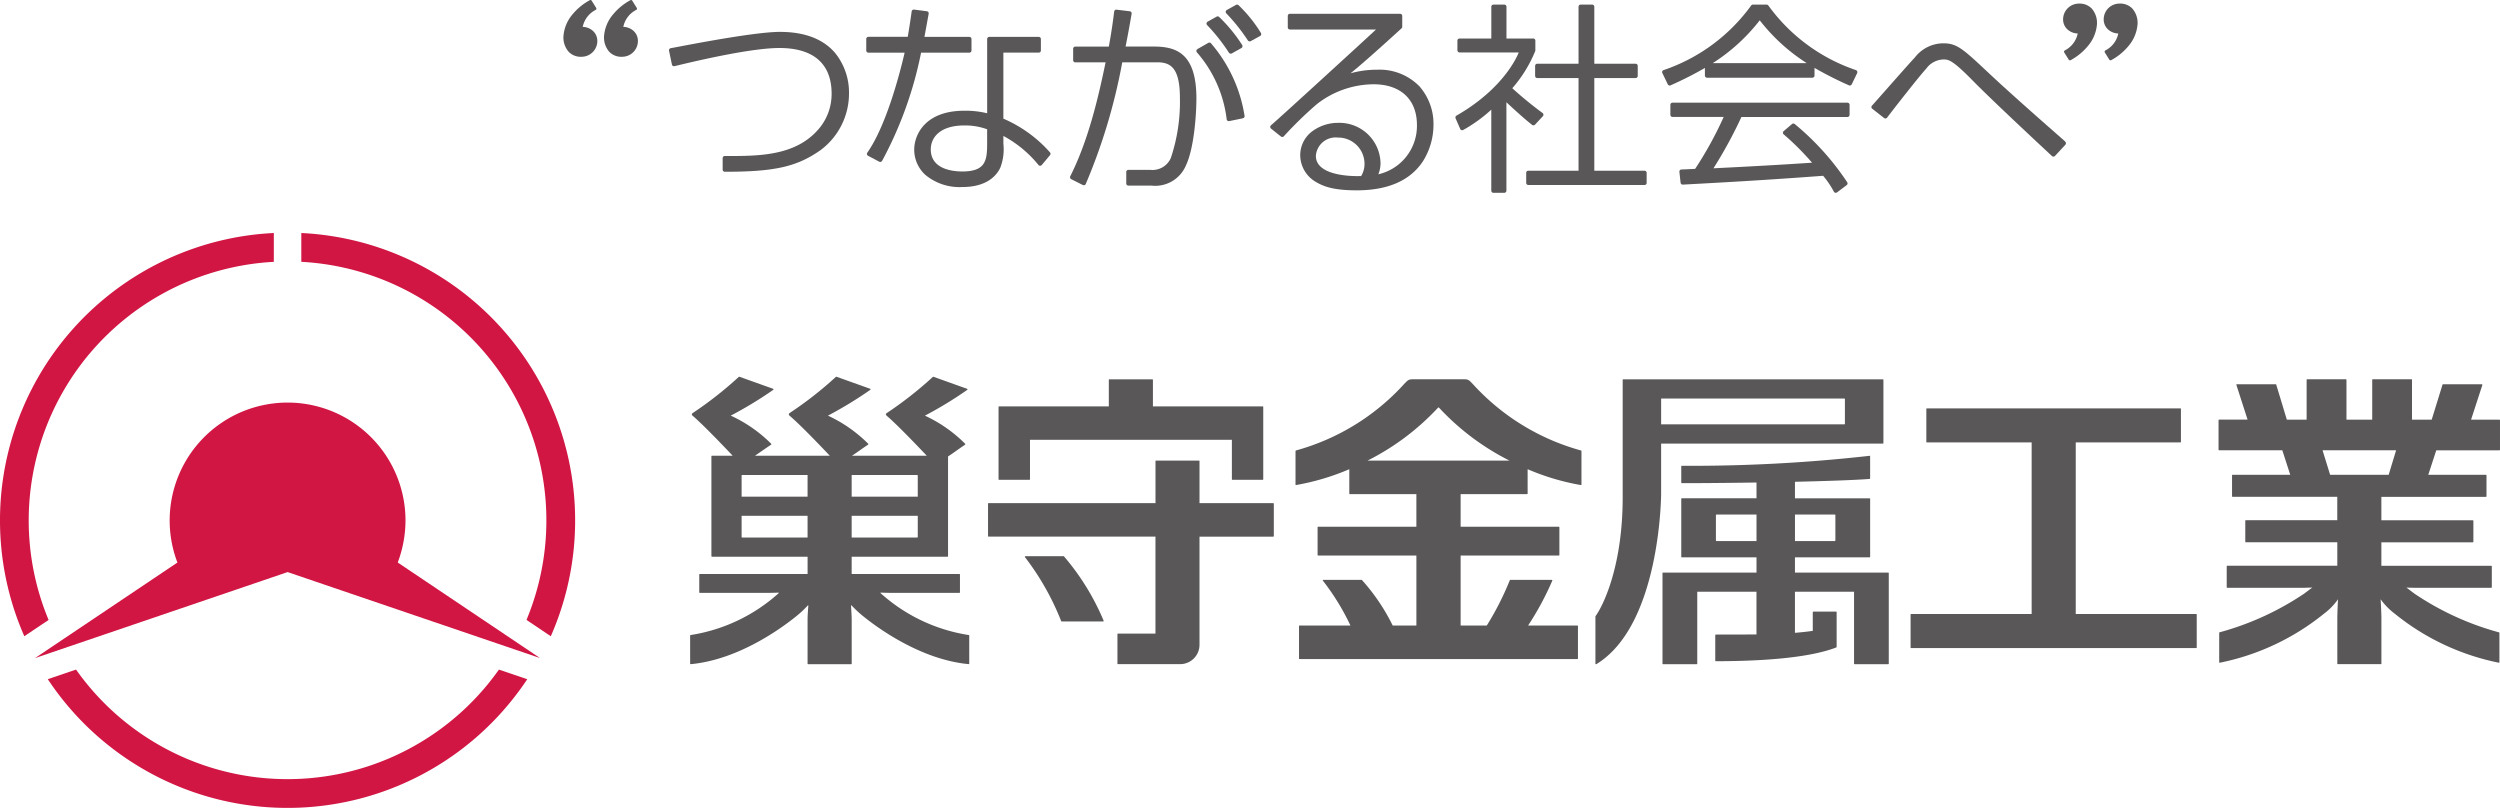 <svg id="グループ_1242" data-name="グループ 1242" xmlns="http://www.w3.org/2000/svg" xmlns:xlink="http://www.w3.org/1999/xlink" width="302.909" height="97.888" viewBox="0 0 302.909 97.888">
  <defs>
    <clipPath id="clip-path">
      <rect id="長方形_656" data-name="長方形 656" width="302.909" height="97.888" fill="none"/>
    </clipPath>
  </defs>
  <g id="グループ_1241" data-name="グループ 1241" clip-path="url(#clip-path)">
    <path id="パス_5574" data-name="パス 5574" d="M379.8,98.7H365.209V77.91H377.9c.032,0,.054-.032.054-.07V73.863c0-.042-.021-.078-.054-.078H347.179a.071.071,0,0,0-.073.078V77.84a.067.067,0,0,0,.073.07h12.687V98.7H345.272a.069.069,0,0,0-.073.072v3.983a.073.073,0,0,0,.073.072H379.8a.077.077,0,0,0,.068-.072V98.771a.071.071,0,0,0-.068-.072" transform="translate(-113.704 -24.304)" fill="#595757"/>
    <path id="パス_5575" data-name="パス 5575" d="M189.914,100.519a.1.1,0,0,0-.056-.023h-4.619a.068.068,0,0,0-.061.109,31.976,31.976,0,0,1,4.386,7.747.069.069,0,0,0,.06.046h5.018a.074.074,0,0,0,.064-.1,29.513,29.513,0,0,0-4.793-7.775" transform="translate(-60.99 -33.102)" fill="#595757"/>
    <path id="パス_5576" data-name="パス 5576" d="M213.068,88.375h-8.931V83.287a.069.069,0,0,0-.076-.07h-5.2a.068.068,0,0,0-.056.07v5.088H178.585a.067.067,0,0,0-.072.07v3.906a.071.071,0,0,0,.072.078H198.8v11.75h-4.537a.067.067,0,0,0-.07.071v3.562a.065.065,0,0,0,.07.068h7.526a2.349,2.349,0,0,0,2.347-2.34V92.431h8.931a.073.073,0,0,0,.073-.078V88.446a.069.069,0,0,0-.073-.07" transform="translate(-58.8 -27.41)" fill="#595757"/>
    <path id="パス_5577" data-name="パス 5577" d="M180.489,80.71h3.658a.074.074,0,0,0,.078-.074V75.863h24.461v4.773a.072.072,0,0,0,.072.074h3.661a.072.072,0,0,0,.068-.074V71.882a.067.067,0,0,0-.068-.071h-13.3V68.605a.072.072,0,0,0-.065-.073h-5.2a.074.074,0,0,0-.079.073v3.206h-13.29a.067.067,0,0,0-.07.071v8.754a.071.071,0,0,0,.07.074" transform="translate(-59.427 -22.573)" fill="#595757"/>
    <path id="パス_5578" data-name="パス 5578" d="M434.869,73.423h-3.434l1.365-4.194a.073.073,0,0,0-.011-.068.081.081,0,0,0-.062-.027h-4.7a.051.051,0,0,0-.052.046l-1.311,4.244h-2.385V68.6a.075.075,0,0,0-.068-.074H419.52a.07.07,0,0,0-.062.074v4.818h-3.12V68.6a.077.077,0,0,0-.062-.074h-4.694a.073.073,0,0,0-.07.074v4.818h-2.4l-1.284-4.244a.083.083,0,0,0-.073-.046h-4.685a.073.073,0,0,0-.06.027c-.03.018-.03.044-.005.068l1.352,4.194h-3.442a.085.085,0,0,0-.076.076v3.561a.079.079,0,0,0,.076.073h7.648l.963,2.971h-6.976a.077.077,0,0,0-.076.081v2.52a.068.068,0,0,0,.076.068h12.674v2.835H404.146a.083.083,0,0,0-.067.084v2.523a.069.069,0,0,0,.067.065h11.082v2.847H401.916a.077.077,0,0,0-.087.074v2.523c0,.044.035.072.087.072h9.354l.938-.028c-.209.137-.371.268-.976.725a34.625,34.625,0,0,1-10.265,4.7c-.033,0-.048.027-.048.064V102.8a.063.063,0,0,0,.021.052.052.052,0,0,0,.058.018,29.207,29.207,0,0,0,12.611-5.936,7.764,7.764,0,0,0,1.709-1.753c-.025.3-.084,1.556-.089,2.252v5.544a.065.065,0,0,0,.07.068h5.2a.074.074,0,0,0,.073-.068V97.443c-.005-.7-.073-1.961-.095-2.261a8.226,8.226,0,0,0,1.717,1.753A29.121,29.121,0,0,0,434.8,102.87c.013.008.032,0,.052-.018a.058.058,0,0,0,.019-.052V99.256c0-.037-.019-.064-.052-.064a34.37,34.37,0,0,1-10.256-4.7c-.612-.457-.763-.588-.969-.725.179.006.59.019.92.024a.118.118,0,0,0,.04,0h9.329a.065.065,0,0,0,.066-.072V91.2a.067.067,0,0,0-.066-.074H420.567V88.28H431.64a.075.075,0,0,0,.076-.065V85.692a.088.088,0,0,0-.076-.084H420.567V82.773h12.665a.07.07,0,0,0,.073-.068v-2.52a.08.08,0,0,0-.073-.081H426.25l.97-2.971h7.648a.072.072,0,0,0,.072-.073V73.5a.076.076,0,0,0-.072-.076M421.451,80.1h-7.094l-.917-2.971h8.914Z" transform="translate(-132.032 -22.573)" fill="#595757"/>
    <path id="パス_5579" data-name="パス 5579" d="M268.66,77.154a27.585,27.585,0,0,1-13.025-7.96c-.7-.746-.619-.665-1.665-.665h-5.156c-1.043,0-.968-.081-1.671.665a27.566,27.566,0,0,1-13.025,7.96.086.086,0,0,0-.048.074v4.04c0,.082.051.082.086.07a29.028,29.028,0,0,0,6.431-1.916v2.941a.079.079,0,0,0,.068.082h8.059v3.949H236.823a.071.071,0,0,0-.078.066v3.356a.071.071,0,0,0,.078.063h11.892v8.483h-2.871a24.1,24.1,0,0,0-3.726-5.512.068.068,0,0,0-.04-.022h-4.621c-.084,0-.1.066-.065.109a28.594,28.594,0,0,1,3.332,5.425h-6.16a.066.066,0,0,0-.07.065v3.931a.07.07,0,0,0,.07.07h33.653a.072.072,0,0,0,.073-.07V98.427a.068.068,0,0,0-.073-.065h-5.966a35.3,35.3,0,0,0,2.93-5.433.071.071,0,0,0-.065-.1h-5.009a.076.076,0,0,0-.07.04,35.33,35.33,0,0,1-2.793,5.494h-3.168V89.879h11.893a.068.068,0,0,0,.072-.063V86.46a.068.068,0,0,0-.072-.066H254.075V82.445h8.047a.079.079,0,0,0,.071-.082V79.423a28.856,28.856,0,0,0,6.423,1.916.07.07,0,0,0,.1-.07v-4.04a.084.084,0,0,0-.057-.074M242.8,78.378a30.049,30.049,0,0,0,8.459-6.326c.024-.027.084-.112.137-.112s.111.085.141.112a30.013,30.013,0,0,0,8.454,6.326Z" transform="translate(-77.1 -22.572)" fill="#595757"/>
    <path id="パス_5580" data-name="パス 5580" d="M327.722,96.505h-11.3V94.657h9.035a.077.077,0,0,0,.074-.078v-7a.077.077,0,0,0-.074-.078h-9.035v-2c3.558-.084,7.048-.194,9.048-.346a.083.083,0,0,0,.06-.081v-2.65c0-.065-.035-.078-.078-.07a192.867,192.867,0,0,1-22.73,1.208.068.068,0,0,0-.076.07v1.956a.073.073,0,0,0,.07.076c.681.012,4.613-.01,9.047-.076V87.5h-9.047a.071.071,0,0,0-.07.078v7a.072.072,0,0,0,.07.078h9.047v1.848H300.447c-.05,0-.075.026-.075.066V107.53a.067.067,0,0,0,.075.068h4.077c.043,0,.059-.03.059-.068V98.825h7.176V104c-1.62.008-3.334,0-4.921.013a.074.074,0,0,0-.073.073v3.077a.08.08,0,0,0,.073.076c4.837,0,11.065-.3,14.594-1.669a.1.1,0,0,0,.04-.068v-4.2a.07.07,0,0,0-.072-.074h-2.736a.084.084,0,0,0-.084.074v2.26c-.641.095-1.495.185-2.16.24V98.825h7.161v8.705a.073.073,0,0,0,.078.068h4.064a.064.064,0,0,0,.065-.068V96.571a.061.061,0,0,0-.065-.066m-11.3-7.041h4.826a.081.081,0,0,1,.07.082V92.61a.076.076,0,0,1-.07.07h-4.826Zm-4.66,3.217h-4.837a.086.086,0,0,1-.081-.07V89.546a.088.088,0,0,1,.081-.082h4.837Z" transform="translate(-98.938 -27.125)" fill="#595757"/>
    <path id="パス_5581" data-name="パス 5581" d="M323.149,76.251V68.605a.074.074,0,0,0-.065-.073H291.633a.079.079,0,0,0-.076.073V82.86c0,7.965-2.184,12.809-3.282,14.361a.092.092,0,0,0-.021.06v5.7c0,.076.083.073.119.06,7.758-4.729,7.842-20.466,7.842-20.621v-6.1h26.869a.072.072,0,0,0,.065-.072m-4.666-2.331a.077.077,0,0,1-.076.07H296.216V70.862h22.192a.074.074,0,0,1,.076.074Z" transform="translate(-94.947 -22.573)" fill="#595757"/>
    <path id="パス_5582" data-name="パス 5582" d="M158.433,99.364a20.687,20.687,0,0,1-10.674-5.08c-.027-.03-.027-.057.038-.057.3.012.909.027,1.151.027h8.362a.067.067,0,0,0,.073-.065V92.043a.072.072,0,0,0-.073-.074H144.262V89.875h11.6a.077.077,0,0,0,.078-.069V77.725c.594-.376,1.233-.872,2.052-1.414a.088.088,0,0,0,.024-.118,16.89,16.89,0,0,0-4.879-3.408,47.667,47.667,0,0,0,5.131-3.126.075.075,0,0,0-.021-.13c-.062-.015-4.075-1.457-4.075-1.457a.1.1,0,0,0-.07.016,45.489,45.489,0,0,1-5.588,4.382c-.115.067-.16.2,0,.331,1.206,1.032,3.539,3.455,4.847,4.838H144.3c.571-.368,1.176-.823,1.93-1.331.071-.045.063-.087.039-.118a17.029,17.029,0,0,0-4.882-3.408,48,48,0,0,0,5.13-3.126c.036-.03.048-.11-.016-.13s-4.077-1.457-4.077-1.457a.087.087,0,0,0-.07.016,45.384,45.384,0,0,1-5.607,4.382c-.105.067-.151.2,0,.331,1.225,1.032,3.558,3.462,4.866,4.84h-9.069c.557-.368,1.176-.823,1.949-1.331.049-.045.049-.087.017-.118a16.779,16.779,0,0,0-4.9-3.408,47.117,47.117,0,0,0,5.153-3.126.076.076,0,0,0-.022-.13c-.062-.015-4.082-1.457-4.082-1.457a.111.111,0,0,0-.07.016A45.288,45.288,0,0,1,125,72.47c-.111.067-.158.2,0,.331,1.21,1.032,3.547,3.464,4.847,4.84h-2.507a.068.068,0,0,0-.072.074v12.09a.069.069,0,0,0,.072.069h11.582v2.094H125.875a.077.077,0,0,0-.079.074v2.147a.072.072,0,0,0,.079.065h8.369c.257,0,.862-.015,1.147-.027.056,0,.056.027.038.057a20.658,20.658,0,0,1-10.674,5.08.065.065,0,0,0-.064.072v3.378a.081.081,0,0,0,.019.059.071.071,0,0,0,.057.021c5.739-.536,10.932-4.309,12.787-5.81a13.019,13.019,0,0,0,1.39-1.3.041.041,0,0,1,.07.035c-.032.37-.094,1.173-.094,1.7v5.311a.074.074,0,0,0,.072.068h5.2a.066.066,0,0,0,.074-.068V97.515c0-.525-.063-1.328-.081-1.7-.011-.044.032-.06.067-.035a13.787,13.787,0,0,0,1.4,1.3c1.846,1.5,7.057,5.274,12.785,5.81a.062.062,0,0,0,.045-.021.065.065,0,0,0,.025-.059V99.436a.071.071,0,0,0-.067-.072M138.919,87.55h-7.927c-.041,0-.065-.027-.065-.081V84.922h7.992Zm0-4.947h-7.992V80.045a.063.063,0,0,1,.065-.069h7.927Zm13.352,4.866a.073.073,0,0,1-.068.081h-7.942V84.922h8.01Zm0-7.424V82.6h-8.01V79.976H152.2a.07.07,0,0,1,.068.069" transform="translate(-41.071 -22.422)" fill="#595757"/>
    <path id="パス_5583" data-name="パス 5583" d="M50.277,92.107A14.521,14.521,0,0,0,51.218,87a14.287,14.287,0,1,0-27.635,5.11L6.333,103.686l30.6-10.42,30.589,10.42Z" transform="translate(-2.086 -23.951)" fill="#d11644"/>
    <path id="パス_5584" data-name="パス 5584" d="M63.3,120.979a31.361,31.361,0,0,1-51.238,0l-3.423,1.164a34.848,34.848,0,0,0,58.092,0Z" transform="translate(-2.847 -39.849)" fill="#d11644"/>
    <path id="パス_5585" data-name="パス 5585" d="M33.177,45.593V42.1A34.867,34.867,0,0,0,2.947,90.956l2.941-1.972A31.379,31.379,0,0,1,33.177,45.593" transform="translate(0 -13.868)" fill="#d11644"/>
    <path id="パス_5586" data-name="パス 5586" d="M54.438,42.1v3.491A31.375,31.375,0,0,1,81.724,88.977l2.944,1.98A34.863,34.863,0,0,0,54.438,42.1" transform="translate(-17.931 -13.868)" fill="#d11644"/>
    <path id="パス_5587" data-name="パス 5587" d="M169,6.953a.262.262,0,0,0,.263-.262V5.3A.261.261,0,0,0,169,5.041h-5.437c.109-.565.429-2.347.512-2.8a.254.254,0,0,0-.044-.2.262.262,0,0,0-.18-.107l-1.544-.2a.246.246,0,0,0-.193.053.241.241,0,0,0-.1.176s-.193,1.441-.473,3.071h-4.769a.26.26,0,0,0-.26.262V6.69a.261.261,0,0,0,.26.262h4.391c-.624,2.7-2.259,8.9-4.525,12.122a.246.246,0,0,0-.034.206.258.258,0,0,0,.13.168l1.351.715a.236.236,0,0,0,.123.027.251.251,0,0,0,.223-.125,46.719,46.719,0,0,0,4.724-13.113Z" transform="translate(-51.554 -0.572)" fill="#595757"/>
    <path id="パス_5588" data-name="パス 5588" d="M220.71,7.356a.26.26,0,0,0,.219.121.248.248,0,0,0,.128-.034l1.162-.65a.273.273,0,0,0,.123-.164.268.268,0,0,0-.031-.2,18.412,18.412,0,0,0-2.8-3.409.262.262,0,0,0-.3-.03l-1.092.614a.268.268,0,0,0-.129.19.258.258,0,0,0,.072.218,22.03,22.03,0,0,1,2.642,3.347" transform="translate(-71.804 -0.973)" fill="#595757"/>
    <path id="パス_5589" data-name="パス 5589" d="M217.925,7.776a.261.261,0,0,0-.324-.048l-1.314.752a.273.273,0,0,0-.126.182.262.262,0,0,0,.058.214,15.048,15.048,0,0,1,3.609,8.108.258.258,0,0,0,.108.178.254.254,0,0,0,.152.049.5.5,0,0,0,.054-.005l1.651-.341a.26.26,0,0,0,.2-.305,17.657,17.657,0,0,0-4.07-8.784" transform="translate(-71.199 -2.534)" fill="#595757"/>
    <path id="パス_5590" data-name="パス 5590" d="M223.008.9a.263.263,0,0,0-.3-.037l-1.116.62a.261.261,0,0,0-.062.409,22.726,22.726,0,0,1,2.61,3.278.257.257,0,0,0,.218.117.287.287,0,0,0,.126-.029l1.14-.624a.258.258,0,0,0,.127-.16.271.271,0,0,0-.029-.207A16.618,16.618,0,0,0,223.008.9" transform="translate(-72.945 -0.273)" fill="#595757"/>
    <path id="パス_5591" data-name="パス 5591" d="M247.693,11.4a6.747,6.747,0,0,0-5.27-2.13,11.669,11.669,0,0,0-3.2.435c1.842-1.46,6.039-5.325,6.18-5.441a.255.255,0,0,0,.092-.2V2.751a.257.257,0,0,0-.26-.259H231.887a.259.259,0,0,0-.26.259V4.136a.261.261,0,0,0,.076.186.269.269,0,0,0,.186.074h10.429c-.813.77-11.828,10.856-12.72,11.6a.257.257,0,0,0,0,.405l1.2.959a.259.259,0,0,0,.361-.036,45.582,45.582,0,0,1,4-3.891,11.244,11.244,0,0,1,6.862-2.4c3.291,0,5.256,1.848,5.256,4.942a6.017,6.017,0,0,1-4.679,5.964,3.521,3.521,0,0,0,.267-1.381,4.989,4.989,0,0,0-5.122-4.853,5.26,5.26,0,0,0-3.134,1.012,3.607,3.607,0,0,0-1.474,2.917,3.776,3.776,0,0,0,1.823,3.187c1.044.636,2.3,1.061,5.022,1.061,3.786,0,6.481-1.184,8.02-3.516a8.336,8.336,0,0,0,1.281-4.417,6.874,6.874,0,0,0-1.6-4.546M240.516,22.15c-.126.005-.292.009-.486.009-1.174,0-5-.178-5-2.452a2.4,2.4,0,0,1,2.678-2.217,3.183,3.183,0,0,1,3.216,3.189,2.76,2.76,0,0,1-.408,1.471" transform="translate(-75.595 -0.821)" fill="#595757"/>
    <path id="パス_5592" data-name="パス 5592" d="M272.607,15.376l.946-1.021a.266.266,0,0,0,.07-.2.259.259,0,0,0-.1-.185,45.761,45.761,0,0,1-3.674-3.007,15.913,15.913,0,0,0,2.783-4.511.256.256,0,0,0,.012-.087V5.2a.259.259,0,0,0-.261-.261h-3.239V1.09a.26.26,0,0,0-.26-.259H267.57a.26.26,0,0,0-.261.259V4.939h-3.846a.262.262,0,0,0-.263.261V6.364a.263.263,0,0,0,.263.264h7.172c-.922,2.19-3.332,5.248-7.544,7.652a.266.266,0,0,0-.111.331l.56,1.286a.248.248,0,0,0,.153.143.251.251,0,0,0,.212-.02,17.982,17.982,0,0,0,3.4-2.457v9.815a.262.262,0,0,0,.261.259h1.311a.261.261,0,0,0,.26-.259V12.662c.848.8,2.262,2.086,3.115,2.743a.263.263,0,0,0,.351-.029" transform="translate(-86.615 -0.274)" fill="#595757"/>
    <path id="パス_5593" data-name="パス 5593" d="M323.793,8.767A21.68,21.68,0,0,1,313.174.935a.273.273,0,0,0-.211-.105h-1.652a.271.271,0,0,0-.213.105,21.67,21.67,0,0,1-10.615,7.832.256.256,0,0,0-.154.148.25.25,0,0,0,.008.212l.655,1.36a.259.259,0,0,0,.235.148.263.263,0,0,0,.105-.023,43.619,43.619,0,0,0,4.158-2.106v.922a.262.262,0,0,0,.259.262h12.763a.262.262,0,0,0,.259-.262V8.5a44.556,44.556,0,0,0,4.171,2.111.251.251,0,0,0,.105.023.264.264,0,0,0,.237-.148l.656-1.36a.265.265,0,0,0,0-.212.258.258,0,0,0-.152-.148m-17.353-.84a22.585,22.585,0,0,0,5.7-5.191,22.534,22.534,0,0,0,5.7,5.191Z" transform="translate(-98.918 -0.273)" fill="#595757"/>
    <path id="パス_5594" data-name="パス 5594" d="M323.245,18.551H302.054a.261.261,0,0,0-.259.264V20.02a.26.26,0,0,0,.259.261l6.2,0a44.684,44.684,0,0,1-3.458,6.29c-.5.027-1.459.073-1.648.073a.262.262,0,0,0-.26.29l.145,1.311a.265.265,0,0,0,.282.233c6.978-.373,11.449-.655,16.989-1.068a10.9,10.9,0,0,1,1.29,1.9l.009.023a.268.268,0,0,0,.176.131.242.242,0,0,0,.056.005.271.271,0,0,0,.156-.051l1.165-.876a.263.263,0,0,0,.062-.356,32.167,32.167,0,0,0-6.349-7.043.26.26,0,0,0-.341,0l-1,.85a.262.262,0,0,0,0,.4,32.332,32.332,0,0,1,3.434,3.43c-3.959.262-6.695.415-11.946.679a53.467,53.467,0,0,0,3.386-6.216l12.845,0a.262.262,0,0,0,.262-.261V18.815a.263.263,0,0,0-.262-.264" transform="translate(-99.407 -6.11)" fill="#595757"/>
    <path id="パス_5595" data-name="パス 5595" d="M361.6,19.72c-.288-.261-5.947-5.183-9.146-8.182s-3.928-3.713-5.613-3.713a4.386,4.386,0,0,0-3.468,1.73c-.438.438-4.808,5.417-5.179,5.816a.259.259,0,0,0,0,.36l1.435,1.123a.254.254,0,0,0,.2.076.257.257,0,0,0,.19-.1c.556-.74,3.745-4.84,4.745-5.937a2.666,2.666,0,0,1,2.072-1.11c.609,0,1.052,0,3.6,2.6,2.585,2.631,9.489,9.034,9.561,9.1a.251.251,0,0,0,.177.07.263.263,0,0,0,.189-.081l1.259-1.359a.277.277,0,0,0,.068-.2.3.3,0,0,0-.1-.183" transform="translate(-111.373 -2.577)" fill="#595757"/>
    <path id="パス_5596" data-name="パス 5596" d="M175.977,16.571v-8h4.286a.261.261,0,0,0,.261-.262V6.927a.26.26,0,0,0-.261-.262h-5.989a.26.26,0,0,0-.26.262v8.994a10.874,10.874,0,0,0-2.767-.31c-4.791,0-6.071,2.957-6.071,4.706a4.146,4.146,0,0,0,1.339,3.058,6.475,6.475,0,0,0,4.514,1.481c2.249,0,3.876-.839,4.586-2.366a6.217,6.217,0,0,0,.365-2.876v-.948a13.994,13.994,0,0,1,4.249,3.517.261.261,0,0,0,.4.005l1-1.194a.261.261,0,0,0,0-.333,15.967,15.967,0,0,0-5.651-4.089m-1.967,2.968c0,2.073-.154,3.432-3.008,3.432-1.147,0-3.821-.262-3.821-2.677,0-1.4,1.07-2.9,4.065-2.9a7.791,7.791,0,0,1,2.764.463Z" transform="translate(-54.406 -2.195)" fill="#595757"/>
    <path id="パス_5597" data-name="パス 5597" d="M203.459,6.211h-3.4q.036-.2.073-.38c.185-.956.361-1.859.657-3.594a.258.258,0,0,0-.046-.2.282.282,0,0,0-.177-.1l-1.6-.192a.261.261,0,0,0-.292.225v.019c-.166,1.273-.294,2.294-.648,4.228h-4.061a.259.259,0,0,0-.261.26v1.39a.257.257,0,0,0,.076.184.245.245,0,0,0,.186.076l3.668,0c-.925,4.494-2.144,9.572-4.28,13.8a.279.279,0,0,0-.015.2.264.264,0,0,0,.131.154l1.408.708a.279.279,0,0,0,.119.025.289.289,0,0,0,.086-.013.249.249,0,0,0,.148-.136,69.847,69.847,0,0,0,4.423-14.744h4.258c1.631,0,2.728.712,2.728,4.329a21.413,21.413,0,0,1-1.11,7.291,2.436,2.436,0,0,1-2.514,1.41H200.4a.262.262,0,0,0-.261.262V22.8a.261.261,0,0,0,.261.262h2.8a4.036,4.036,0,0,0,4.173-2.457c1-2.106,1.265-6.275,1.265-8.108,0-5.525-2.493-6.285-5.183-6.285" transform="translate(-63.677 -0.572)" fill="#595757"/>
    <path id="パス_5598" data-name="パス 5598" d="M134.352,5.761c-3.344-.009-12.5,1.85-13.248,1.97a.272.272,0,0,0-.185.108.255.255,0,0,0-.044.2l.35,1.678a.249.249,0,0,0,.119.165.259.259,0,0,0,.2.032c3.3-.807,9.446-2.2,12.707-2.2,4.137,0,6.324,1.917,6.324,5.546a6.522,6.522,0,0,1-1.4,4.065c-2.56,3.2-6.62,3.474-10.562,3.474-.164,0-.822,0-.978,0a.258.258,0,0,0-.262.262l0,1.384a.263.263,0,0,0,.262.264h.056c5.995,0,8.695-.614,11.547-2.624a8.549,8.549,0,0,0,3.443-6.871,7.616,7.616,0,0,0-1.672-4.885c-1.447-1.705-3.686-2.56-6.656-2.568" transform="translate(-39.813 -1.898)" fill="#595757"/>
    <path id="パス_5599" data-name="パス 5599" d="M290.083,20.957H284V9.732h5a.262.262,0,0,0,.262-.262V8.254a.261.261,0,0,0-.262-.26h-5V1.09a.261.261,0,0,0-.262-.26h-1.387a.262.262,0,0,0-.261.26V7.995h-5a.262.262,0,0,0-.261.26V9.47a.263.263,0,0,0,.261.262h5V20.957h-6.082a.26.26,0,0,0-.26.26v1.212a.264.264,0,0,0,.26.262h14.074a.262.262,0,0,0,.26-.262V21.217a.259.259,0,0,0-.26-.26" transform="translate(-90.828 -0.273)" fill="#595757"/>
    <path id="パス_5600" data-name="パス 5600" d="M373.585,7.525a.177.177,0,0,1-.15-.081l-.547-.874a.162.162,0,0,1-.018-.137.188.188,0,0,1,.09-.111,2.97,2.97,0,0,0,1.562-2.051,1.9,1.9,0,0,1-1.251-.5,1.625,1.625,0,0,1-.521-1.194A1.911,1.911,0,0,1,374.621.652a2.04,2.04,0,0,1,1.578.576,2.629,2.629,0,0,1,.653,1.938,4.6,4.6,0,0,1-1.086,2.609,7.1,7.1,0,0,1-2.1,1.728.172.172,0,0,1-.082.021" transform="translate(-122.778 -0.214)" fill="#595757"/>
    <path id="パス_5601" data-name="パス 5601" d="M380.916,7.525a.182.182,0,0,1-.149-.081l-.544-.874a.162.162,0,0,1-.019-.137.187.187,0,0,1,.089-.111,2.968,2.968,0,0,0,1.563-2.051,1.9,1.9,0,0,1-1.251-.5,1.617,1.617,0,0,1-.518-1.194,1.908,1.908,0,0,1,1.87-1.927,2.033,2.033,0,0,1,1.575.576,2.616,2.616,0,0,1,.655,1.938A4.615,4.615,0,0,1,383.1,5.776,7.05,7.05,0,0,1,381,7.5a.18.18,0,0,1-.085.021" transform="translate(-125.195 -0.214)" fill="#595757"/>
    <path id="パス_5602" data-name="パス 5602" d="M112.407,0a.17.17,0,0,1,.146.084l.548.872a.163.163,0,0,1,.019.139.161.161,0,0,1-.089.107,2.968,2.968,0,0,0-1.56,2.053,1.913,1.913,0,0,1,1.25.5,1.626,1.626,0,0,1,.518,1.194,1.91,1.91,0,0,1-1.87,1.928,2.043,2.043,0,0,1-1.577-.576,2.632,2.632,0,0,1-.654-1.94,4.6,4.6,0,0,1,1.085-2.607,7.09,7.09,0,0,1,2.1-1.728A.161.161,0,0,1,112.407,0" transform="translate(-35.948)" fill="#595757"/>
    <path id="パス_5603" data-name="パス 5603" d="M105.074,0a.176.176,0,0,1,.148.084l.545.872a.17.17,0,0,1-.068.247,2.978,2.978,0,0,0-1.561,2.053,1.91,1.91,0,0,1,1.249.5,1.621,1.621,0,0,1,.52,1.194,1.912,1.912,0,0,1-1.872,1.928A2.044,2.044,0,0,1,102.46,6.3a2.625,2.625,0,0,1-.656-1.94,4.626,4.626,0,0,1,1.087-2.607,7.091,7.091,0,0,1,2.1-1.728A.176.176,0,0,1,105.074,0" transform="translate(-33.533)" fill="#595757"/>
  </g>
</svg>
